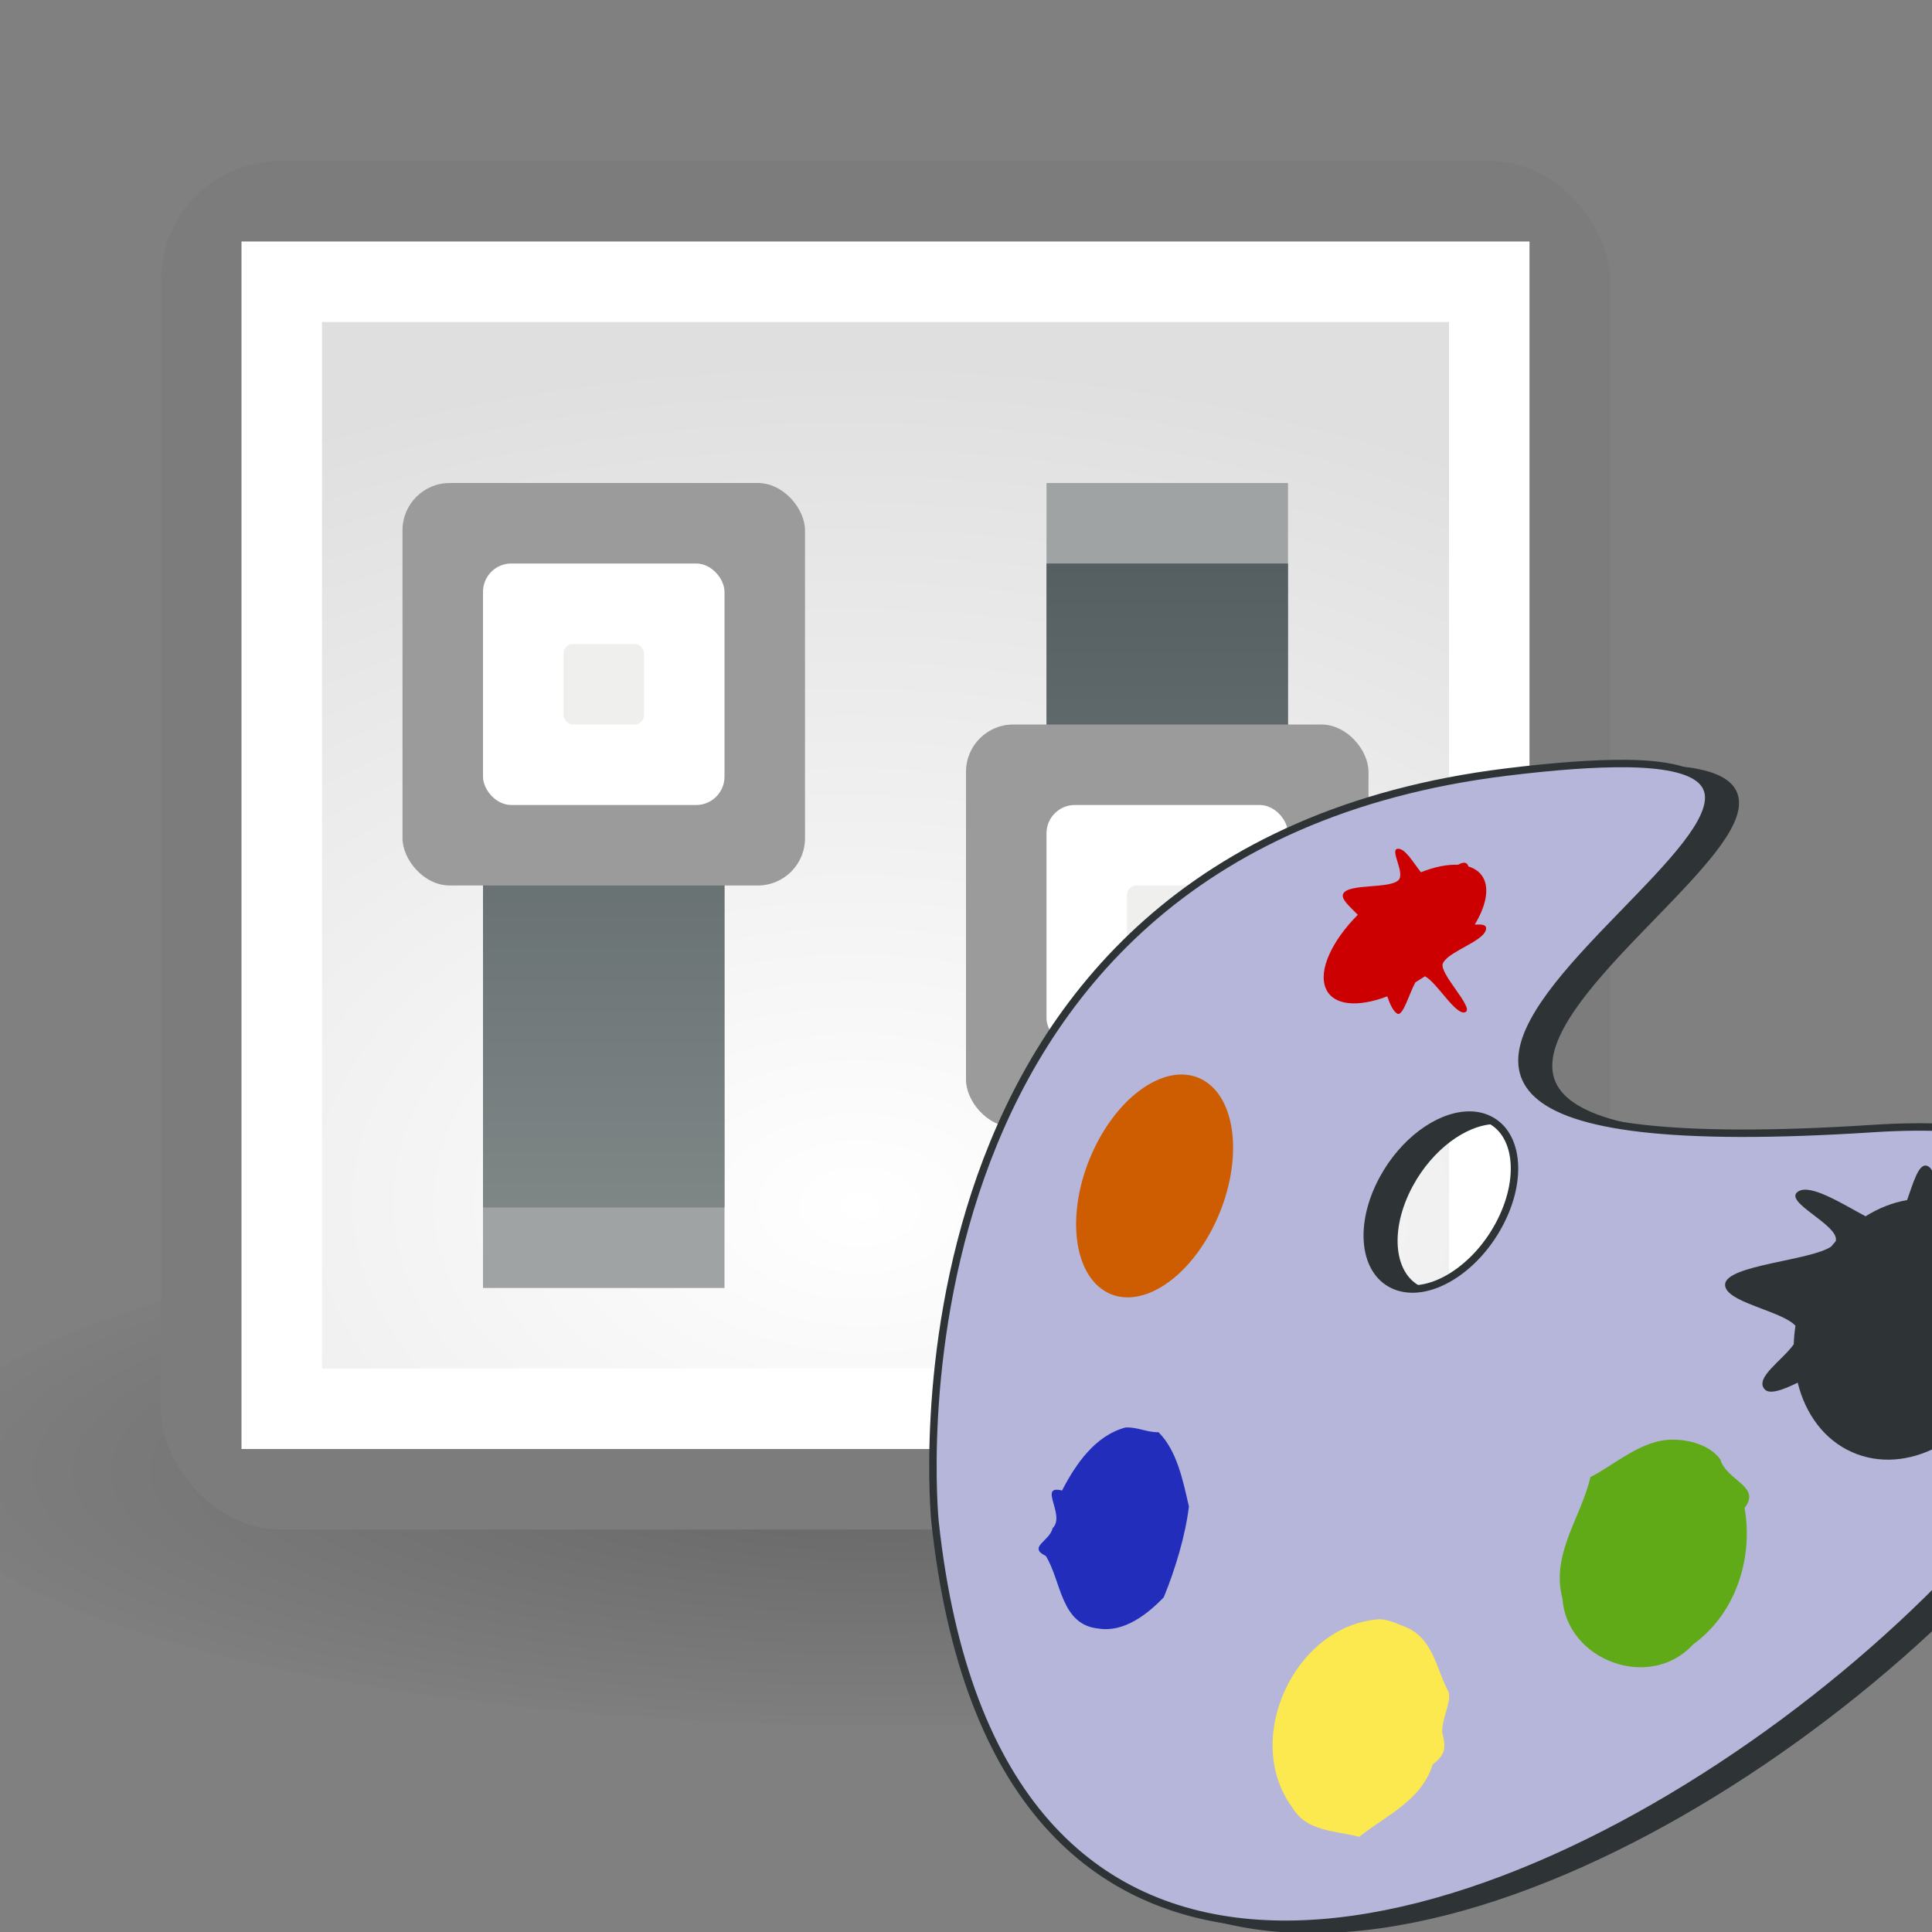 <?xml version="1.0" encoding="UTF-8" standalone="no"?>
<svg
   xmlns:dc="http://purl.org/dc/elements/1.1/"
   xmlns:cc="http://creativecommons.org/ns#"
   xmlns:rdf="http://www.w3.org/1999/02/22-rdf-syntax-ns#"
   xmlns:svg="http://www.w3.org/2000/svg"
   xmlns="http://www.w3.org/2000/svg"
   xmlns:xlink="http://www.w3.org/1999/xlink"
   xmlns:sodipodi="http://sodipodi.sourceforge.net/DTD/sodipodi-0.dtd"
   xmlns:inkscape="http://www.inkscape.org/namespaces/inkscape"
   sodipodi:docname="preference65.svg"
   inkscape:version="1.0 (4035a4fb49, 2020-05-01)"
   version="1.1"
   id="svg2"
   viewBox="0 0 24 24"
   height="24"
   width="24">
  <rect x="0" y="0" width="24" height="24" fill="#808080" stroke="none"/>
  <defs
     id="defs4">
    <linearGradient
       id="linearGradient989"
       inkscape:collect="always">
      <stop
         id="stop985"
         offset="0"
         style="stop-color:#555e61;stop-opacity:1" />
      <stop
         id="stop987"
         offset="1"
         style="stop-color:#7e8686;stop-opacity:1" />
    </linearGradient>
    <linearGradient
       inkscape:collect="always"
       id="linearGradient888">
      <stop
         style="stop-color:#555e61;stop-opacity:1"
         offset="0"
         id="stop884" />
      <stop
         style="stop-color:#7e8686;stop-opacity:1"
         offset="1"
         id="stop886" />
    </linearGradient>
    <linearGradient
       id="linearGradient881"
       inkscape:collect="always">
      <stop
         id="stop877"
         offset="0"
         style="stop-color:#ffffff;stop-opacity:1" />
      <stop
         id="stop879"
         offset="1"
         style="stop-color:#dfdfdf;stop-opacity:1" />
    </linearGradient>
    <linearGradient
       gradientTransform="translate(-1,-2)"
       inkscape:collect="always"
       xlink:href="#linearGradient989"
       id="linearGradient890"
       x1="8"
       y1="1046.362"
       x2="8"
       y2="1054.362"
       gradientUnits="userSpaceOnUse" />
    <linearGradient
       gradientUnits="userSpaceOnUse"
       y2="1054.362"
       x2="8"
       y1="1046.362"
       x1="8"
       id="linearGradient890-5"
       xlink:href="#linearGradient888"
       inkscape:collect="always"
       gradientTransform="translate(6,-2)" />
    <radialGradient
       r="15.645"
       fy="36.421"
       fx="24.837"
       cy="36.421"
       cx="24.837"
       gradientTransform="matrix(0.768,-4.3722035e-4,1.1549804e-4,0.203,-8.073,1048.248)"
       gradientUnits="userSpaceOnUse"
       id="radialGradient1444"
       xlink:href="#linearGradient8662"
       inkscape:collect="always" />
    <linearGradient
       inkscape:collect="always"
       id="linearGradient8662">
      <stop
         style="stop-color:#000000;stop-opacity:1;"
         offset="0"
         id="stop8664" />
      <stop
         style="stop-color:#000000;stop-opacity:0.05"
         offset="1"
         id="stop8666" />
    </linearGradient>
    <radialGradient
       inkscape:collect="always"
       xlink:href="#linearGradient881"
       id="radialGradient983"
       cx="12.058"
       cy="1055.374"
       fx="12.058"
       fy="1055.374"
       r="7"
       gradientTransform="matrix(2.303,0.041,-0.027,1.507,11.411,-538.604)"
       gradientUnits="userSpaceOnUse" />
  </defs>
  <sodipodi:namedview
     inkscape:document-rotation="0"
     viewbox-height="16"
     inkscape:window-maximized="1"
     inkscape:window-y="-8"
     inkscape:window-x="-8"
     inkscape:window-height="987"
     inkscape:window-width="1680"
     units="px"
     showgrid="true"
     inkscape:current-layer="layer1"
     inkscape:document-units="px"
     inkscape:cy="18.488683"
     inkscape:cx="13.299444"
     inkscape:zoom="12.203384"
     inkscape:pageshadow="2"
     inkscape:pageopacity="0.0"
     borderopacity="1.0"
     bordercolor="#666666"
     pagecolor="#ffffff"
     id="base">
    <inkscape:grid
       spacingy="1"
       spacingx="1"
       originy="0"
       originx="0"
       id="grid4136"
       type="xygrid" />
  </sodipodi:namedview>
  <g
     transform="translate(0,-1037.362)"
     id="layer1"
     inkscape:groupmode="layer"
     inkscape:label="Layer 1">
    <ellipse
       ry="3.172"
       rx="12"
       cy="1055.623"
       cx="11"
       style="color:#000000;display:inline;overflow:visible;visibility:visible;opacity:0.205;fill:url(#radialGradient1444);fill-opacity:1;fill-rule:evenodd;stroke:none;stroke-width:0.85;stroke-linecap:butt;stroke-linejoin:miter;stroke-miterlimit:10;stroke-dasharray:none;stroke-dashoffset:0;stroke-opacity:1;marker:none;marker-start:none;marker-mid:none;marker-end:none"
       id="path8660" />
    <rect
       ry="1.477"
       y="1039.362"
       x="2"
       height="17"
       width="18"
       id="rect845"
       style="fill:#7c7c7c;fill-opacity:1;stroke:#b26e00;stroke-width:0;stroke-linecap:round;stroke-linejoin:round;stroke-dashoffset:1.08;stroke-opacity:0.957" />
    <rect
       style="fill:#ffffff;fill-opacity:1;stroke:#b26e00;stroke-width:0;stroke-linecap:round;stroke-linejoin:round;stroke-dashoffset:1.08;stroke-opacity:0.957"
       id="rect845-7"
       width="16"
       height="15"
       x="3"
       y="1040.362"
       ry="0" />
    <rect
       ry="0"
       y="1041.362"
       x="4"
       height="13"
       width="14"
       id="rect845-7-2"
       style="fill:url(#radialGradient983);fill-opacity:1;stroke:#b26e00;stroke-width:0;stroke-linecap:round;stroke-linejoin:round;stroke-dashoffset:1.08;stroke-opacity:0.957" />
    <path
       id="rect839"
       style="fill:#a0a3a4;fill-opacity:1;stroke:#b26e00;stroke-width:0;stroke-linecap:round;stroke-linejoin:round;stroke-dashoffset:1.08;stroke-opacity:0.957"
       d="m 6,1043.362 h 3 v 10 H 6 Z" />
    <path
       id="rect839-5"
       style="fill:#a0a3a4;fill-opacity:1;stroke:#b26e00;stroke-width:0;stroke-linecap:round;stroke-linejoin:round;stroke-dashoffset:1.08;stroke-opacity:0.957"
       d="m 13,1043.362 h 3 v 10 h -3 z" />
    <path
       d="m 6,1044.362 h 3 v 8 H 6 Z"
       style="fill:url(#linearGradient890);fill-opacity:1;stroke:#b26e00;stroke-width:0;stroke-linecap:round;stroke-linejoin:round;stroke-dashoffset:1.08;stroke-opacity:0.957"
       id="rect839-1" />
    <path
       id="rect839-1-8"
       style="fill:url(#linearGradient890-5);fill-opacity:1;stroke:#b26e00;stroke-width:0;stroke-linecap:round;stroke-linejoin:round;stroke-dashoffset:1.08;stroke-opacity:0.957"
       d="m 13,1044.362 h 3 v 8 h -3 z" />
    <rect
       style="fill:#9b9b9b;fill-opacity:1;stroke:#b26e00;stroke-width:0;stroke-linecap:round;stroke-linejoin:round;stroke-dashoffset:1.08;stroke-opacity:0.957"
       id="rect916"
       width="5"
       height="5"
       x="5"
       y="1043.362"
       ry="0.587" />
    <rect
       ry="0.352"
       y="1044.362"
       x="6"
       height="3"
       width="3"
       id="rect916-4"
       style="fill:#ffffff;fill-opacity:1;stroke:#b26e00;stroke-width:0;stroke-linecap:round;stroke-linejoin:round;stroke-dashoffset:1.08;stroke-opacity:0.957" />
    <rect
       style="fill:#efefed;fill-opacity:1;stroke:#b26e00;stroke-width:0;stroke-linecap:round;stroke-linejoin:round;stroke-dashoffset:1.08;stroke-opacity:0.957"
       id="rect916-4-2"
       width="1"
       height="1"
       x="7"
       y="1045.362"
       ry="0.117" />
    <rect
       ry="0.587"
       y="1046.362"
       x="12"
       height="5"
       width="5"
       id="rect916-2"
       style="fill:#9b9b9b;fill-opacity:1;stroke:#b26e00;stroke-width:0;stroke-linecap:round;stroke-linejoin:round;stroke-dashoffset:1.08;stroke-opacity:0.957" />
    <rect
       style="fill:#ffffff;fill-opacity:1;stroke:#b26e00;stroke-width:0;stroke-linecap:round;stroke-linejoin:round;stroke-dashoffset:1.08;stroke-opacity:0.957"
       id="rect916-4-8"
       width="3"
       height="3"
       x="13"
       y="1047.362"
       ry="0.352" />
    <rect
       ry="0.117"
       y="1048.362"
       x="14"
       height="1"
       width="1"
       id="rect916-4-2-7"
       style="fill:#efefed;fill-opacity:1;stroke:#b26e00;stroke-width:0;stroke-linecap:round;stroke-linejoin:round;stroke-dashoffset:1.08;stroke-opacity:0.957" />
    <g
       style="stroke-width:1.364"
       transform="matrix(0.733,0,0,0.733,-87.584,809.219)"
       id="g905">
      <path
         inkscape:connector-curvature="0"
         style="fill:#2e3436;fill-rule:evenodd;stroke:#2e3436;stroke-width:0.126px;stroke-linecap:butt;stroke-linejoin:miter;stroke-opacity:1"
         d="m 147.48,324.275 c -0.505,-0.005 -1.164,0.04 -2.011,0.144 -10.84,1.333 -9.685,12.706 -9.685,12.706 2.044,18.926 31.008,-7.642 15.903,-6.665 -13.925,0.901 1.752,-6.126 -4.206,-6.186 z m -2.68,5.958 c 0.115,-0.005 0.224,0.011 0.326,0.052 0.543,0.216 0.638,1.027 0.213,1.812 -0.424,0.785 -1.209,1.246 -1.751,1.03 -0.543,-0.216 -0.638,-1.027 -0.213,-1.812 0.345,-0.637 0.928,-1.061 1.425,-1.082 z"
         id="path2775" />
      <path
         inkscape:connector-curvature="0"
         inkscape:export-ydpi="17.598721"
         inkscape:export-xdpi="17.598721"
         id="path2176"
         d="m 147.029,324.186 c -0.505,-0.005 -1.164,0.04 -2.011,0.144 -10.84,1.333 -9.685,12.706 -9.685,12.706 2.044,18.926 31.008,-7.642 15.903,-6.665 -13.925,0.901 1.752,-6.126 -4.206,-6.186 z m -2.68,5.958 c 0.115,-0.005 0.224,0.011 0.326,0.052 0.543,0.216 0.638,1.027 0.213,1.812 -0.424,0.785 -1.209,1.246 -1.751,1.03 -0.543,-0.216 -0.638,-1.027 -0.213,-1.812 0.345,-0.637 0.928,-1.061 1.425,-1.082 z"
         style="fill:#b5b6d9;fill-opacity:1;fill-rule:evenodd;stroke:#2e3436;stroke-width:0.126px;stroke-linecap:butt;stroke-linejoin:miter;stroke-opacity:1" />
      <path
         inkscape:connector-curvature="0"
         id="path2760"
         d="m 143.174,325.629 c -0.14,0.016 0.13,0.409 0.015,0.531 -0.144,0.152 -0.842,0.056 -0.937,0.229 -0.051,0.092 0.121,0.228 0.246,0.36 -0.44,0.444 -0.671,0.94 -0.543,1.246 0.122,0.292 0.54,0.328 1.042,0.136 0.047,0.133 0.099,0.25 0.168,0.292 0.096,0.059 0.198,-0.324 0.307,-0.526 3.6e-4,-5.4e-4 -3.6e-4,-0.002 0,-0.002 0.044,-0.027 0.089,-0.055 0.134,-0.085 0.009,-0.006 0.018,-0.013 0.027,-0.019 0.199,0.088 0.538,0.696 0.694,0.604 0.135,-0.08 -0.45,-0.651 -0.389,-0.818 0.009,-0.023 0.025,-0.046 0.046,-0.068 0.002,-0.002 0.005,-0.003 0.007,-0.005 0.009,-0.008 0.016,-0.016 0.024,-0.024 0.005,-0.005 0.012,-0.009 0.017,-0.015 0.199,-0.16 0.621,-0.305 0.64,-0.477 0.009,-0.078 -0.084,-0.078 -0.192,-0.073 0.174,-0.289 0.243,-0.563 0.161,-0.759 -0.048,-0.114 -0.143,-0.188 -0.268,-0.226 -0.006,-0.017 -0.013,-0.032 -0.024,-0.044 -0.034,-0.034 -0.089,-0.02 -0.153,0.015 -0.178,-0.008 -0.395,0.034 -0.628,0.127 -0.131,-0.165 -0.27,-0.411 -0.392,-0.397 z"
         style="color:#000000;display:inline;overflow:visible;visibility:visible;fill:#cc0000;fill-opacity:1;fill-rule:evenodd;stroke:none;stroke-width:1.228;marker:none;enable-background:accumulate" />
      <ellipse
         ry="6.737"
         rx="13.474"
         cy="114.016"
         cx="263.699"
         transform="matrix(0.063,-0.132,0.152,0.094,105.111,355.435)"
         id="path2762"
         style="color:#000000;display:inline;overflow:visible;visibility:visible;fill:#ce5c00;fill-opacity:1;fill-rule:evenodd;stroke:none;stroke-width:1.228;marker:none;enable-background:accumulate" />
      <path
         inkscape:connector-curvature="0"
         id="path2770"
         d="m 152.121,330.998 c -0.126,-0.007 -0.214,0.305 -0.314,0.586 -0.241,0.04 -0.48,0.135 -0.704,0.274 -0.406,-0.217 -0.939,-0.558 -1.145,-0.418 -0.262,0.177 0.713,0.569 0.64,0.84 -0.027,0.03 -0.052,0.061 -0.078,0.092 -0.35,0.238 -1.775,0.312 -1.797,0.638 -0.021,0.304 0.963,0.447 1.192,0.704 -0.016,0.106 -0.025,0.211 -0.029,0.314 -0.195,0.275 -0.673,0.574 -0.49,0.765 0.084,0.088 0.303,0.01 0.557,-0.115 0.131,0.53 0.448,0.967 0.92,1.177 0.919,0.409 2.07,-0.193 2.571,-1.342 0.285,-0.654 0.298,-1.346 0.086,-1.896 0.027,-0.042 0.041,-0.082 0.037,-0.124 -0.006,-0.068 -0.06,-0.095 -0.138,-0.098 -0.169,-0.313 -0.419,-0.56 -0.741,-0.704 -0.135,-0.06 -0.276,-0.1 -0.418,-0.118 0.019,-0.254 0.016,-0.481 -0.098,-0.557 -0.017,-0.011 -0.034,-0.017 -0.049,-0.017 z"
         style="color:#000000;display:inline;overflow:visible;visibility:visible;fill:#2e3436;fill-opacity:1;fill-rule:evenodd;stroke:none;stroke-width:1.228;marker:none;enable-background:accumulate" />
      <path
         inkscape:connector-curvature="0"
         id="path4974"
         d="m 138.563,335.437 c -0.515,0.138 -0.844,0.617 -1.077,1.069 -0.416,-0.104 0.068,0.42 -0.161,0.639 -0.049,0.223 -0.428,0.317 -0.113,0.471 0.265,0.432 0.251,1.171 0.898,1.23 0.43,0.068 0.828,-0.249 1.099,-0.529 0.199,-0.485 0.368,-1.054 0.427,-1.54 -0.1,-0.436 -0.201,-0.946 -0.515,-1.259 -0.19,0.005 -0.366,-0.092 -0.558,-0.08 z"
         style="color:#000000;display:inline;overflow:visible;visibility:visible;fill:#222ebb;fill-opacity:1;fill-rule:evenodd;stroke:none;stroke-width:1.228;marker:none;enable-background:accumulate" />
      <path
         inkscape:connector-curvature="0"
         id="path4976"
         d="m 142.854,338.688 c -1.429,0.104 -2.326,2.041 -1.46,3.198 0.238,0.405 0.741,0.385 1.128,0.489 0.459,-0.367 1.052,-0.61 1.245,-1.226 0.231,-0.179 0.222,-0.291 0.161,-0.548 -0.006,-0.225 0.157,-0.514 0.11,-0.679 -0.219,-0.399 -0.259,-0.946 -0.785,-1.124 -0.122,-0.053 -0.289,-0.116 -0.398,-0.11 z"
         style="color:#000000;display:inline;overflow:visible;visibility:visible;fill:#fce94f;fill-opacity:1;fill-rule:evenodd;stroke:none;stroke-width:1.228;marker:none;enable-background:accumulate" />
      <path
         inkscape:connector-curvature="0"
         id="path4978"
         d="m 147.829,335.645 c -0.514,-0.009 -0.999,0.44 -1.389,0.633 -0.154,0.68 -0.674,1.302 -0.474,2.058 0.072,1.05 1.482,1.577 2.213,0.779 0.72,-0.518 1.025,-1.456 0.874,-2.314 0.288,-0.369 -0.304,-0.46 -0.41,-0.82 -0.174,-0.246 -0.534,-0.34 -0.815,-0.337 z"
         style="color:#000000;display:inline;overflow:visible;visibility:visible;fill:#60aa18;fill-opacity:1;fill-rule:evenodd;stroke:none;stroke-width:1.228;marker:none;enable-background:accumulate" />
    </g>
  </g>
</svg>
